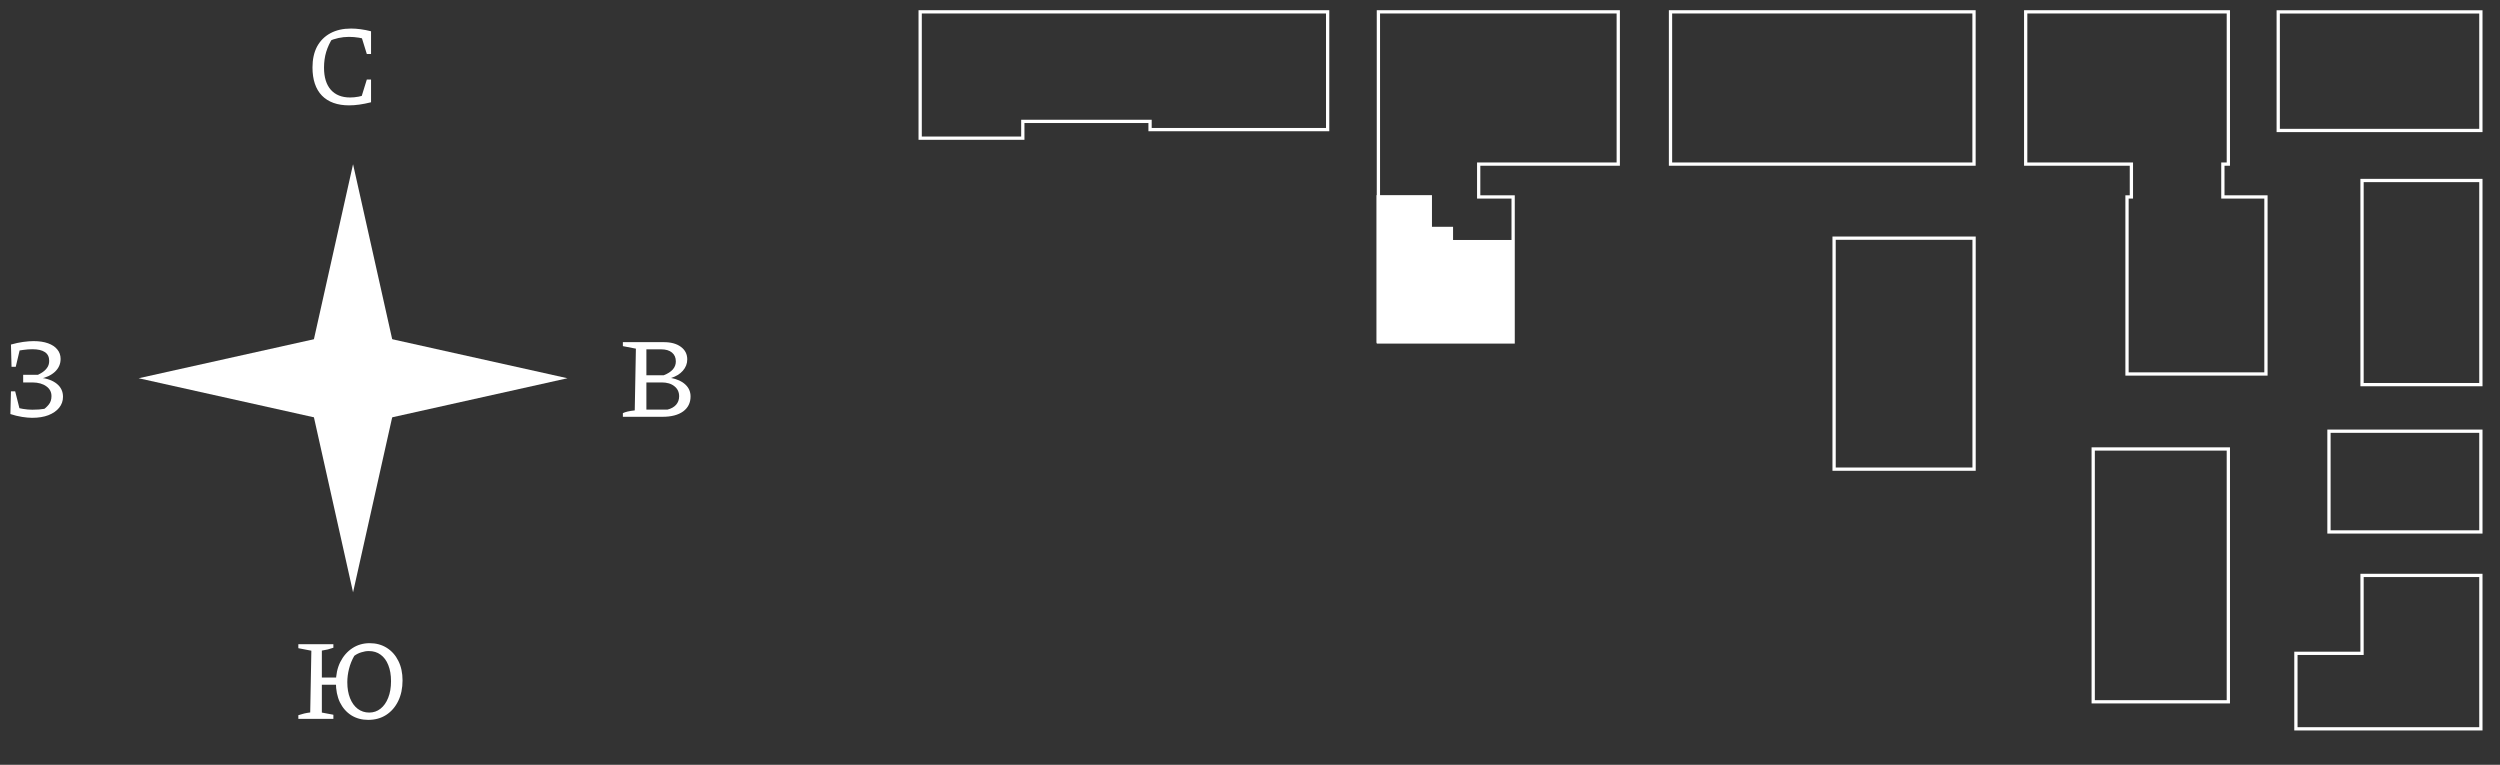 <?xml version="1.0" encoding="UTF-8"?> <svg xmlns="http://www.w3.org/2000/svg" width="474" height="145" viewBox="0 0 474 145" fill="none"><rect x="0" y="0" width="474" height="145" fill="#333333" stroke="none"/><g clip-path="url(#clip0_378_30711)"><path d="M66.194 19.976C63.972 19.976 62.255 19.363 61.044 18.136C59.846 16.895 59.248 15.114 59.248 12.791C59.248 11.248 59.536 9.927 60.113 8.831C60.705 7.735 61.549 6.891 62.645 6.299C63.741 5.708 65.047 5.412 66.562 5.412C67.124 5.412 67.73 5.455 68.38 5.542C69.029 5.628 69.685 5.758 70.349 5.931L69.894 7.598C69.274 7.396 68.654 7.244 68.033 7.143C67.413 7.042 66.785 6.992 66.151 6.992C65.487 6.992 64.823 7.064 64.16 7.208C63.511 7.352 62.876 7.561 62.255 7.836L63.078 7.208C62.544 8.03 62.133 8.91 61.844 9.848C61.57 10.771 61.433 11.767 61.433 12.834C61.433 14.652 61.866 16.052 62.732 17.033C63.597 17.999 64.816 18.483 66.389 18.483C66.879 18.483 67.406 18.432 67.968 18.331C68.546 18.216 69.151 18.05 69.786 17.833L70.349 19.391C68.805 19.781 67.42 19.976 66.194 19.976ZM68.207 19.413L69.548 15.085H70.349V19.391L68.207 19.413ZM69.548 10.238L68.207 5.91L70.349 5.931V10.238H69.548Z" fill="white"></path><path d="M127.23 71.666C128.398 71.882 129.307 72.301 129.956 72.921C130.606 73.527 130.93 74.277 130.93 75.172C130.93 76.369 130.461 77.314 129.524 78.007C128.586 78.685 127.287 79.024 125.628 79.024H118.098V78.331C118.328 78.216 118.624 78.115 118.985 78.028C119.346 77.942 119.8 77.87 120.348 77.812L120.565 66.105L118.098 65.629V64.871H125.845C127.215 64.871 128.297 65.167 129.091 65.758C129.899 66.35 130.303 67.143 130.303 68.139C130.303 68.947 130.021 69.668 129.459 70.303C128.91 70.923 128.167 71.377 127.23 71.666ZM122.556 78.548L121.668 77.66H126.559C127.251 77.487 127.792 77.184 128.182 76.751C128.571 76.304 128.766 75.763 128.766 75.129C128.766 74.335 128.463 73.7 127.857 73.224C127.266 72.748 126.472 72.51 125.477 72.51H122.339V71.147H125.845C127.374 70.555 128.139 69.682 128.139 68.528C128.139 67.807 127.893 67.244 127.403 66.84C126.912 66.436 126.234 66.234 125.369 66.234H121.668L122.556 65.369V78.548Z" fill="white"></path><mask id="mask0_378_30711" style="mask-type:luminance" maskUnits="userSpaceOnUse" x="0" y="-7" width="548" height="162"><path d="M547.623 -6.792H0V154.812H547.623V-6.792Z" fill="white"></path></mask><g mask="url(#mask0_378_30711)"><path d="M6.081 79.218C5.547 79.218 4.912 79.161 4.177 79.045C3.441 78.93 2.705 78.75 1.969 78.504L2.38 77.076C3.102 77.278 3.765 77.43 4.371 77.531C4.992 77.632 5.576 77.682 6.124 77.682C6.542 77.682 6.961 77.668 7.379 77.639C7.798 77.595 8.216 77.545 8.634 77.487L8.05 77.769C8.512 77.48 8.908 77.127 9.24 76.708C9.587 76.29 9.76 75.756 9.76 75.107C9.76 74.328 9.435 73.707 8.786 73.246C8.137 72.77 7.271 72.525 6.189 72.51H4.393V71.06H7.747L6.211 71.515C6.788 71.284 7.307 71.031 7.769 70.757C8.245 70.483 8.62 70.159 8.894 69.783C9.183 69.408 9.327 68.954 9.327 68.42C9.327 67.67 9.053 67.115 8.505 66.754C7.971 66.393 7.177 66.213 6.124 66.213C5.605 66.213 5.035 66.256 4.415 66.343C3.809 66.415 3.174 66.53 2.51 66.689L2.077 65.326C2.885 65.095 3.657 64.929 4.393 64.828C5.129 64.727 5.785 64.676 6.362 64.676C7.43 64.676 8.346 64.813 9.11 65.088C9.875 65.362 10.459 65.751 10.863 66.256C11.282 66.761 11.491 67.36 11.491 68.052C11.491 69.004 11.13 69.82 10.409 70.498C9.688 71.161 8.721 71.608 7.509 71.839L7.574 71.601C8.93 71.745 9.998 72.135 10.777 72.77C11.556 73.404 11.945 74.227 11.945 75.237C11.945 76.016 11.7 76.708 11.21 77.314C10.733 77.906 10.055 78.374 9.175 78.721C8.31 79.052 7.278 79.218 6.081 79.218ZM1.969 78.504L2.077 74.198H2.878L3.96 78.504H1.969ZM2.186 69.545L2.077 65.326H3.982L2.986 69.545H2.186Z" fill="white"></path></g><path d="M69.81 136.488C68.598 136.488 67.53 136.199 66.607 135.622C65.684 135.031 64.962 134.209 64.443 133.155C63.938 132.088 63.686 130.84 63.686 129.412C63.686 127.94 63.96 126.649 64.508 125.538C65.071 124.413 65.835 123.533 66.802 122.898C67.768 122.263 68.865 121.946 70.091 121.946C71.317 121.946 72.399 122.242 73.337 122.833C74.275 123.425 75.003 124.247 75.523 125.3C76.056 126.353 76.323 127.587 76.323 129.001C76.323 130.486 76.049 131.792 75.501 132.917C74.953 134.043 74.188 134.923 73.207 135.557C72.241 136.178 71.108 136.488 69.81 136.488ZM56.566 136.293V135.601C56.956 135.471 57.331 135.363 57.691 135.276C58.066 135.19 58.441 135.125 58.817 135.081L59.033 123.374L56.566 122.898V122.141H63.209V122.811C62.878 122.927 62.524 123.035 62.149 123.136C61.788 123.223 61.413 123.295 61.024 123.352V135.103L63.209 135.514V136.293H56.566ZM60.007 129.823V128.46H64.811V129.823H60.007ZM70.004 135.103C70.812 135.103 71.526 134.858 72.147 134.367C72.767 133.877 73.251 133.191 73.597 132.311C73.957 131.417 74.138 130.364 74.138 129.152C74.138 127.969 73.965 126.952 73.618 126.101C73.287 125.25 72.803 124.593 72.168 124.132C71.548 123.67 70.798 123.439 69.918 123.439C69.471 123.439 69.002 123.518 68.511 123.677C68.021 123.821 67.574 124.045 67.17 124.348C66.722 125.127 66.391 125.949 66.174 126.815C65.958 127.666 65.85 128.51 65.85 129.347C65.85 130.501 66.023 131.511 66.369 132.376C66.715 133.242 67.198 133.913 67.819 134.389C68.454 134.865 69.182 135.103 70.004 135.103Z" fill="white"></path><path d="M66.939 112.304L57.864 71.715L66.939 31.137L76.015 71.715L66.939 112.304Z" fill="white"></path><path d="M26.289 71.715L66.939 62.666L107.59 71.715L66.939 80.775L26.289 71.715Z" fill="white"></path><path d="M447.843 109.099V123.871H435.305V138.186H470.374V123.871V109.099H447.843Z" stroke="white" stroke-width="0.62" stroke-miterlimit="10"></path><path d="M421.456 37.34V31.115H422.494V2.246H384.071V31.115H404.112V37.34H403.282V70.908H429.625V37.34H421.456Z" stroke="white" stroke-width="0.62" stroke-miterlimit="10"></path><path d="M218.051 2.246H193.925H174.463V26.198H193.925V23.015H218.051V24.574H251.723V2.246H218.051Z" stroke="white" stroke-width="0.62" stroke-miterlimit="10"></path><path d="M306.822 31.115V2.246H261.344V31.115V37.34V64.836H286.89V37.34H280.359V31.115H306.822Z" stroke="white" stroke-width="0.62" stroke-miterlimit="10"></path><path d="M374.274 2.246H316.728V31.115H374.274V2.246Z" stroke="white" stroke-width="0.62" stroke-miterlimit="10"></path><path d="M374.286 45.157H347.746V88.951H374.286V45.157Z" stroke="white" stroke-width="0.62" stroke-miterlimit="10"></path><path d="M422.493 85.125H396.871V133.062H422.493V85.125Z" stroke="white" stroke-width="0.62" stroke-miterlimit="10"></path><path d="M470.374 2.257H431.952V24.737H470.374V2.257Z" stroke="white" stroke-width="0.62" stroke-miterlimit="10"></path><path d="M470.374 81.756H441.573V100.857H470.374V81.756Z" stroke="white" stroke-width="0.62" stroke-miterlimit="10"></path><path d="M470.374 34.222H447.842V72.925H470.374V34.222Z" stroke="white" stroke-width="0.62" stroke-miterlimit="10"></path><path fill-rule="evenodd" clip-rule="evenodd" d="M271.5 37H261V65.001H287V45.5H275.5V43H271.5V37Z" fill="white"></path></g><defs><clipPath id="clip0_378_30711"><rect width="474" height="145" fill="white"></rect></clipPath></defs></svg> 